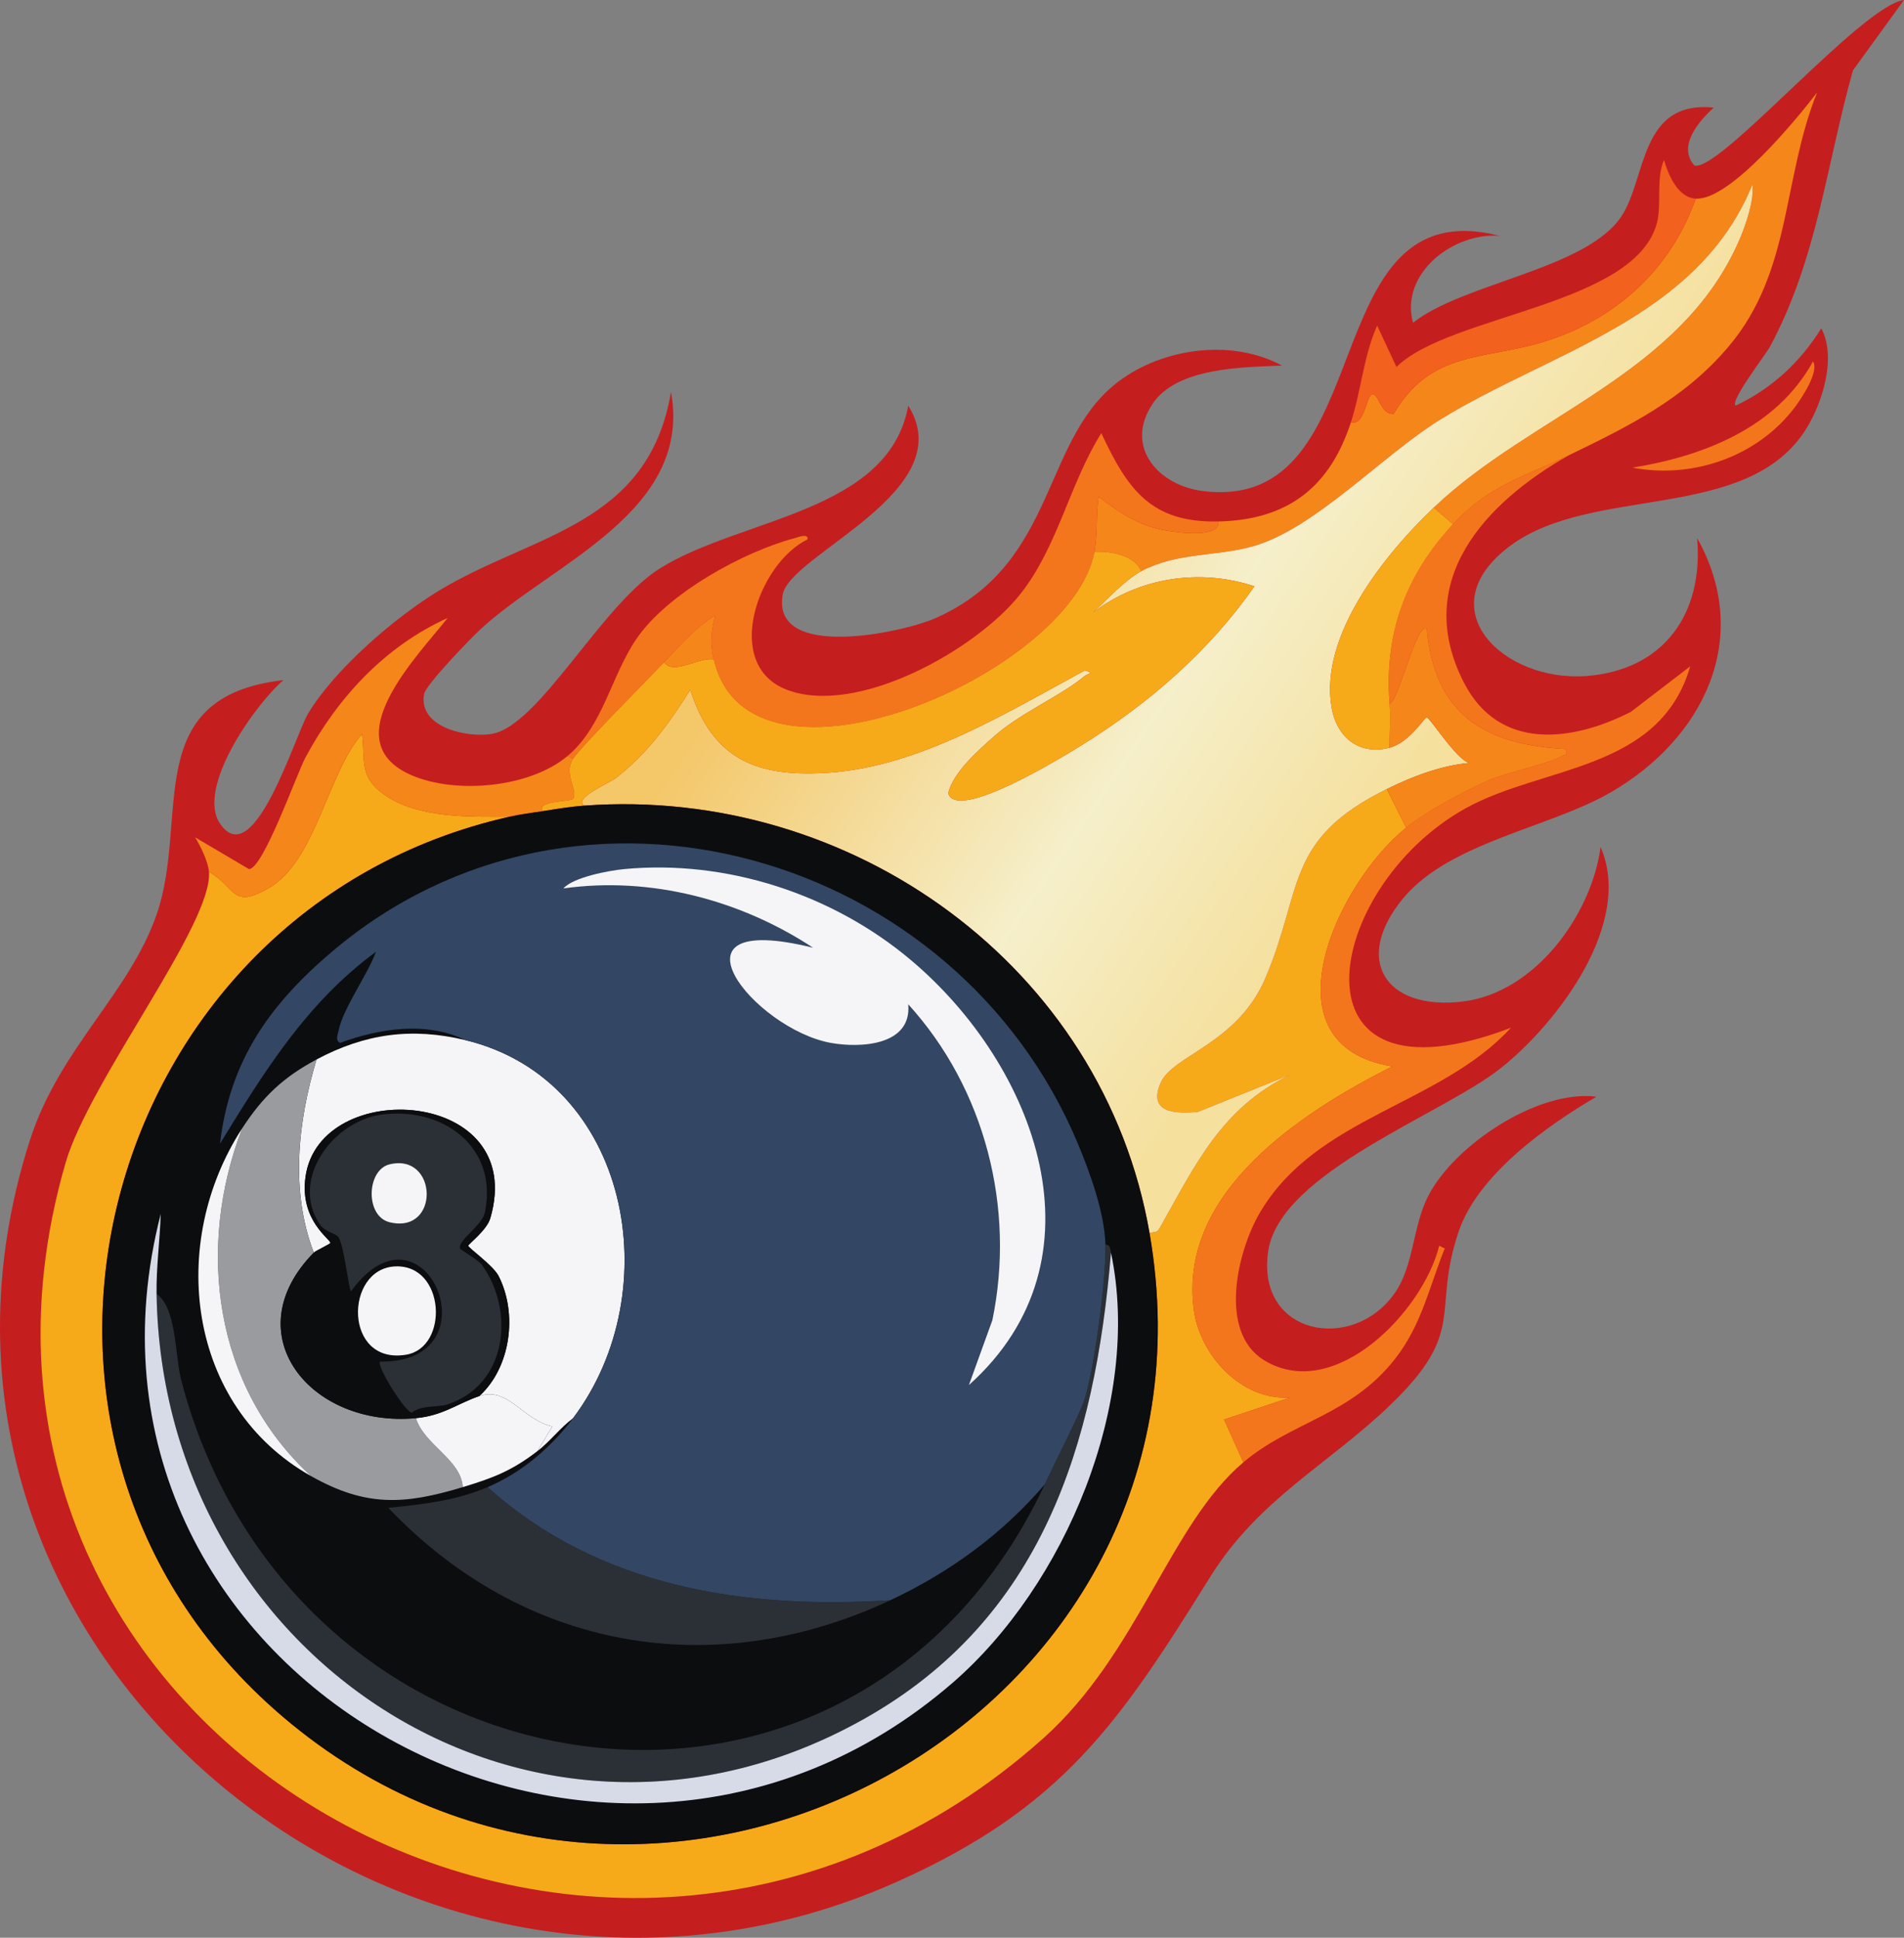<?xml version="1.0" encoding="UTF-8"?>
<svg xmlns="http://www.w3.org/2000/svg" xmlns:xlink="http://www.w3.org/1999/xlink" id="b" width="350" height="356.118" viewBox="0 0 350 356.118">
  <rect x="0" y="0" width="350" height="356.118" fill="#808080" stroke="none"/>
  <defs>
    <linearGradient id="e" x1="446.712" y1="253.151" x2="578.405" y2="341.777" gradientTransform="translate(-148.25 -114.829) scale(.719)" gradientUnits="userSpaceOnUse">
      <stop offset="0" stop-color="#f4c769"></stop>
      <stop offset=".6" stop-color="#f5efca"></stop>
      <stop offset="1" stop-color="#f5e09d"></stop>
    </linearGradient>
  </defs>
  <g id="c">
    <g id="d">
      <path d="M350,0l-9.38,12.93c-4.91,17.455-6.519,34.456-15.212,50.705-.811,1.517-7.539,10.192-6.338,10.902,6.584-3.087,11.91-8.021,15.719-14.197,2.86,5.342.209,13.725-2.789,18.507-10.838,17.288-39.349,10.142-54.508,21.55-15.209,11.446-1.113,25.023,14.197,23.831,14.236-1.108,21.488-11.511,20.282-25.353,10.295,18.384,1.173,36.788-15.719,46.649-11.343,6.622-29.689,9.21-38.282,19.521-9.305,11.166-3.467,20.725,10.902,19.014,13.237-1.576,23.679-15.856,25.353-28.395,6.057,13.88-7.765,32.179-18.254,40.564-10.76,8.601-40.7,19.178-42.846,33.719-2.284,15.48,15.635,18.772,23.324,7.606,3.487-5.064,3.217-12.159,6.085-17.747,4.83-9.413,20.219-19.619,30.93-18.254-9.14,5.347-21.838,14.354-25.353,24.846-4.975,14.85,1.686,18.062-12.423,31.691-11.364,10.977-24.222,17.279-33.212,31.691-16.654,26.696-27.039,42.371-57.55,56.029C76.274,385.493-24.751,304.322,5.458,209.666c5.426-17.002,18.225-26.943,23.324-41.578,6.15-17.651-3.28-40.073,23.324-43.099-5.224,4.481-16.098,19.807-11.662,26.367,6.221,9.2,13.804-16.279,16.226-20.282,4.921-8.133,15.932-17.636,24.085-22.564,17.232-10.415,38.465-11.866,42.592-36.508,4.003,22.032-21.8,31.458-34.987,43.606-1.803,1.661-10.072,10.206-10.395,11.916-1.167,6.188,7.96,8.106,12.423,7.352,8.738-1.477,20.091-23.642,30.93-30.423,14.89-9.315,42.129-10.235,45.635-29.916,9.867,15.774-21.759,27.284-23.071,34.733-2.149,12.2,22.05,7.021,28.141,4.31,22.857-10.174,19.181-33.614,34.48-44.114,8.223-5.643,20.195-7.09,29.155-2.282-7.1.33-19.339.267-23.831,7.099-5.218,7.936,1.197,14.987,9.38,15.972,33.156,3.99,19.814-55.799,54.508-46.902-8.345-.734-18.442,6.767-15.972,15.972,9.136-7.304,31.826-9.848,38.282-19.521,4.697-7.038,3.31-21.398,16.986-20.029-2.699,2.502-6.695,7.025-3.549,10.648,4.626,1.312,30.732-29.398,38.536-30.423Z" style="fill:#c51e1f;"></path>
      <path d="M93.685,150.087c-75.497,16.97-101.859,114.025-41.832,165.299,68.371,58.401,174.931.426,159.468-88.734,1.264-.472,1.24.125,2.028-1.268,6.421-11.344,11.192-21.742,23.831-27.888l-16.986,6.845c-4.139.399-9.245.181-6.845-5.324,2.242-5.143,14.092-7.136,19.268-19.268,7.032-16.483,3.47-25.466,22.31-34.733l3.549,7.099c-12.683,10.179-26.633,39.989-2.535,43.86-16.588,8.386-39.313,22.992-36.508,44.621,1.095,8.447,8.726,16.831,17.747,16.226l-12.169,4.056,3.549,7.859c-13.441,11.345-19.307,35.085-36.761,50.705-81.52,72.956-210.282-.443-179.75-105.72,4.4-15.171,27.109-43.947,26.367-53.494,5.06,2.883,4.077,6.878,10.902,3.042,8.704-4.892,10.944-21.3,17.24-28.395.614,5.052-.61,7.83,4.056,11.155,6.184,4.407,15.867,4.076,23.071,4.056Z" style="fill:#f6aa19;"></path>
      <path d="M288.393,83.663c-15.329,8.68-28.922,23.086-19.268,41.832,6.46,12.543,19.831,10.858,30.677,5.324l10.902-8.366c-5.587,19.33-27.138,18.21-41.325,26.113-26.305,14.655-33.441,56.267,8.366,40.311-13.11,14.273-35.717,16.267-46.142,33.972-4.176,7.092-7.698,21.954.761,27.127,12.976,7.936,29.259-9.039,32.198-21.043l1.014.507c-2.898,7.196-4.23,14.019-9.127,20.282-8.159,10.435-18.958,11.477-27.888,19.014l-3.549-7.859,12.169-4.056c-9.02.605-16.651-7.779-17.747-16.226-2.805-21.629,19.92-36.235,36.508-44.621-24.098-3.871-10.148-33.681,2.535-43.86,3.759-3.017,10.511-6.612,14.958-8.62,3.229-1.458,11.39-3.133,13.69-4.564.481-.299,1.04.162.761-1.268-14.956-.766-24.165-6.34-25.606-22.057-1.91-1.54-5.216,13.565-6.845,13.69-.997-12.613,2.796-23.413,11.662-32.958,6.766-7.285,13.178-8.736,21.296-12.676Z" style="fill:#f4761c;"></path>
      <path d="M288.393,83.663c-8.119,3.94-14.53,5.392-21.296,12.676l-3.549-3.042c17.984-17.164,45.691-24.531,56.283-49.438,1.075-2.527,2.686-7.115,2.282-9.887-10.066,24.595-36.928,30.564-57.297,43.099-10.646,6.552-23.106,20.098-34.48,23.324-6.746,1.913-13.894,1.068-20.536,4.564-1.367-3.001-5.58-3.67-8.62-3.549.607-3.287.263-6.837.761-10.141,3.42,2.672,7.31,5.245,11.662,6.085,2.173.419,10.623,1.765,10.395-1.521,12.828-.284,20.505-6.412,24.338-18.254,2.44.832,2.861-4.743,3.803-5.071,1.324-.46,1.57,3.759,4.056,3.549,6.786-11.656,16.675-9.928,27.381-13.183,13.281-4.038,23.463-13.192,28.141-26.367,6.274.368,18.536-14.587,22.31-19.521-6.428,15.997-4.622,32.873-16.226,46.649-8.181,9.712-18.448,14.709-29.409,20.029Z" style="fill:#f5861a;"></path>
      <path d="M223.998,95.833c.229,3.287-8.222,1.94-10.395,1.521-4.353-.839-8.242-3.413-11.662-6.085-.498,3.304-.153,6.854-.761,10.141-4.125,22.33-63.424,48.029-69.973,19.775-.766-3.303-.448-4.938.254-8.113-3.684,2.311-6.444,5.503-9.38,8.62-3.113,3.305-15.038,15.268-16.733,17.747l-1.014-.507c6.558-5.53,8.017-14.751,12.676-21.55,5.693-8.306,19.559-15.965,29.155-18.507.476-.126,2.468-.933,2.282.254-9.088,4.389-15.751,23.077-3.803,27.634,12.941,4.936,34.781-7.36,42.846-17.493,6.977-8.766,9.055-20.25,14.958-29.663,4.883,10.464,9.208,16.499,21.55,16.226Z" style="fill:#f4761c;"></path>
      <path d="M104.333,138.932l1.014.507c-1.857,2.716,1.011,5.929,0,7.352-.424.597-6.875.336-5.578,2.282-2.023.32-4.087.565-6.085,1.014-7.204.019-16.887.35-23.071-4.056-4.667-3.325-3.442-6.103-4.056-11.155-6.296,7.095-8.535,23.503-17.24,28.395-6.825,3.835-5.842-.16-10.902-3.042-.145-1.86-1.533-4.704-2.535-6.338l9.887,5.831c2.615-.024,8.797-17.561,10.395-20.536,5.894-10.977,14.622-20.412,26.113-25.606-5.487,6.987-21.139,22.634-6.592,28.902,8.173,3.522,21.747,2.27,28.648-3.549Z" style="fill:#f5861a;"></path>
      <path d="M311.718,36.508c-4.678,13.174-14.86,22.329-28.141,26.367-10.706,3.255-20.595,1.527-27.381,13.183-2.486.21-2.732-4.009-4.056-3.549-.942.327-1.363,5.902-3.803,5.071,1.89-5.837,2.305-12.107,4.817-17.747l3.549,7.606c9.773-9.651,44.121-11.272,47.916-26.62.823-3.327-.215-8.065,1.268-11.409.742,2.577,2.472,6.902,5.831,7.099Z" style="fill:#f2611d;"></path>
      <path d="M333.267,66.424c1.21,1.815-2.099,6.773-3.296,8.366-6.857,9.124-18.755,13.262-29.916,11.155,13.07-2.092,26.553-7.355,33.212-19.521Z" style="fill:#f4761c;"></path>
      <path d="M263.548,93.297c-8.972,8.562-21.081,23.52-18.761,36.761.965,5.503,5.104,8.798,10.648,7.352,3.715-.969,6.396-5.617,6.845-5.578.572.05,5.67,8.07,7.859,8.366-5.324.516-10.429,2.465-15.212,4.817-18.84,9.267-15.279,18.25-22.31,34.733-5.176,12.132-17.026,14.125-19.268,19.268-2.4,5.506,2.706,5.723,6.845,5.324l16.986-6.845c-12.639,6.145-17.41,16.544-23.831,27.888-.788,1.392-.764.795-2.028,1.268-8.517-49.107-54.851-82.194-103.946-78.593-2.085-1.347,4.665-4.161,5.831-5.071,5.911-4.608,9.712-9.963,13.69-16.226,4.212,13.225,12.812,16.188,25.86,15.212,16.497-1.235,32.48-11.106,46.649-18.761,1.907.529.556.548,0,1.014-4.419,3.703-11.793,6.757-16.733,11.155-3.009,2.679-7.428,6.553-8.366,10.395,1.576,5.364,21.442-6.918,24.592-8.873,12.325-7.651,23.377-17.245,31.691-29.155-10.119-3.357-21.259-1.594-29.663,4.817,2.539-2.321,5.883-6.032,8.873-7.606,6.642-3.495,13.79-2.65,20.536-4.564,11.374-3.226,23.833-16.772,34.48-23.324,20.368-12.536,47.231-18.505,57.297-43.099.405,2.773-1.207,7.361-2.282,9.887-10.592,24.906-38.299,32.274-56.283,49.438Z" style="fill:url(#e);"></path>
      <path d="M258.477,152.115l-3.549-7.099c4.783-2.352,9.888-4.301,15.212-4.817-2.189-.296-7.288-8.316-7.859-8.366-.449-.04-3.13,4.609-6.845,5.578-.017-2.727.215-5.393,0-8.113,1.629-.125,4.936-15.23,6.845-13.69,1.441,15.716,10.65,21.291,25.606,22.057.28,1.43-.279.968-.761,1.268-2.3,1.431-10.461,3.105-13.69,4.564-4.447,2.008-11.199,5.603-14.958,8.62Z" style="fill:#f5861a;"></path>
      <path d="M267.097,96.34c-8.866,9.545-12.659,20.345-11.662,32.958.215,2.72-.017,5.386,0,8.113-5.544,1.445-9.684-1.849-10.648-7.352-2.321-13.241,9.789-28.199,18.761-36.761l3.549,3.042Z" style="fill:#f6aa19;"></path>
      <path d="M209.8,104.96c-2.99,1.573-6.334,5.285-8.873,7.606,8.404-6.411,19.544-8.174,29.663-4.817-8.314,11.91-19.366,21.505-31.691,29.155-3.15,1.956-23.016,14.237-24.592,8.873.938-3.842,5.358-7.716,8.366-10.395,4.94-4.398,12.314-7.452,16.733-11.155.556-.466,1.907-.485,0-1.014-14.169,7.655-30.152,17.526-46.649,18.761-13.047.977-21.647-1.987-25.86-15.212-3.978,6.263-7.779,11.618-13.69,16.226-1.166.909-7.916,3.724-5.831,5.071-2.571.189-5.069.613-7.606,1.014-1.298-1.946,5.154-1.685,5.578-2.282,1.011-1.423-1.857-4.636,0-7.352,1.695-2.479,13.62-14.442,16.733-17.747,1.547,2.5,6.667-1.074,9.127-.507,6.55,28.254,65.848,2.555,69.973-19.775,3.04-.12,7.253.549,8.62,3.549Z" style="fill:#f6aa19;"></path>
      <path d="M131.207,121.185c-2.46-.567-7.58,3.007-9.127.507,2.936-3.117,5.696-6.309,9.38-8.62-.701,3.175-1.019,4.81-.254,8.113Z" style="fill:#f5861a;"></path>
      <path d="M211.321,226.652c15.463,89.16-91.097,147.135-159.468,88.734-60.027-51.274-33.666-148.329,41.832-165.299,1.998-.449,4.062-.694,6.085-1.014,2.537-.401,5.034-.826,7.606-1.014,49.094-3.6,95.429,29.486,103.946,78.593Z" style="fill:#0c0d0f;"></path>
      <path d="M85.573,191.159c30.159,7.278,37.41,46.068,19.775,69.466-2.407,1.805-4.201,4.253-6.592,6.085l2.789-4.564c-5.448-1.163-8.131-7.399-13.437-5.578,5.793-5.271,7.076-15.146,3.549-22.057-1.008-1.975-5.608-5.184-5.578-5.578.025-.324,3.403-2.823,4.056-5.071,6.953-23.901-31.375-26.143-33.972-7.606-1.132,8.08,4.661,11.496,4.564,12.169-.029.198-2.72,1.447-3.042,1.775-4.354-11.323-2.933-24.082.507-35.494,8.884-4.726,17.445-5.947,27.381-3.549Z" style="fill:#f5f5f7;"></path>
      <path d="M204.223,230.202c-2.92,35.489-12.75,67.342-45.381,85.692-60.259,33.886-129.029-10.606-130.059-78.086,3.719,2.54,3.333,11.29,4.564,15.972,20.637,78.501,123.491,94.085,158.707,19.014,1.503-3.204,6.33-12.798,7.099-14.958,1.989-5.585,4.258-23.217,4.056-29.155.988.203.867.823,1.014,1.521Z" style="fill:#2b3036;"></path>
      <path d="M57.685,230.202c-14.671,14.933-.64,32.221,18.761,30.423,1.547,4.942,8.296,7.591,8.62,12.676-10.733,3.239-17.788,3.673-27.888-2.028-17.832-16.379-21.143-41.827-12.676-63.889,3.784-5.834,7.598-9.435,13.69-12.676-3.44,11.412-4.862,24.171-.507,35.494Z" style="fill:#9a9b9e;"></path>
      <path d="M28.783,237.807c1.03,67.48,69.8,111.972,130.059,78.086,32.631-18.35,42.461-50.202,45.381-85.692,5.773,27.451-8.415,61.17-29.155,79.1-64.813,56.03-167.03-2.343-145.524-86.199-.147,4.935-.837,9.732-.761,14.704Z" style="fill:#d7dbe7;"></path>
      <path d="M163.659,294.09c-32.62,15.279-67.469,9.085-92.283-16.986,6.339-.64,12.335-1.291,18.254-3.803,20.484,18.424,47.23,22.482,74.03,20.789Z" style="fill:#2b3036;"></path>
      <path d="M98.756,266.709c-4.72,3.616-8.149,4.919-13.69,6.592-.324-5.085-7.073-7.734-8.62-12.676,4.989-.462,7.532-2.639,11.662-4.056,5.306-1.821,7.989,4.414,13.437,5.578l-2.789,4.564Z" style="fill:#f5f5f7;"></path>
      <path d="M57.178,271.273c-22.898-12.926-26.322-42.851-12.676-63.889-8.467,22.061-5.155,47.509,12.676,63.889Z" style="fill:#f5f5f7;"></path>
      <path d="M203.208,228.68c.202,5.939-2.067,23.57-4.056,29.155-.769,2.16-5.596,11.754-7.099,14.958-7.793,9.125-17.524,16.204-28.395,21.296-26.8,1.693-53.545-2.365-74.03-20.789,6.285-2.667,11.663-7.295,15.719-12.676,17.634-23.398,10.384-62.188-19.775-69.466-7.195-3.504-15.804-2.167-23.071.507-.921-.562-.43-1.386-.254-2.282.809-4.095,5.38-10.326,6.845-14.451-12.757,9.377-20.53,22.032-28.648,35.24,1.771-15.237,9.165-25.587,20.536-35.24,45.397-38.537,114.817-18.196,137.157,35.24,2.281,5.455,4.871,12.641,5.071,18.507Z" style="fill:#334663;"></path>
      <path d="M114.728,159.721c18.895-1.788,38.388,4.637,52.733,16.733,22.973,19.37,36.478,54.965,10.648,78.086l4.31-11.916c4.274-20.584-1.345-42.572-15.465-58.057.681,7.585-8.756,8.073-14.197,7.099-14.082-2.52-31.892-24.557-3.296-17.493-13.325-8.769-29.825-13.158-45.888-10.902,1.772-2.039,8.309-3.28,11.155-3.549Z" style="fill:#f5f5f7;"></path>
      <path d="M88.108,256.568c-4.13,1.418-6.673,3.594-11.662,4.056-19.401,1.798-33.432-15.49-18.761-30.423.322-.328,3.014-1.577,3.042-1.775.098-.673-5.696-4.09-4.564-12.169,2.597-18.537,40.925-16.295,33.972,7.606-.654,2.248-4.032,4.747-4.056,5.071-.03.393,4.57,3.603,5.578,5.578,3.526,6.91,2.244,16.786-3.549,22.057Z" style="fill:#0c0d0f;"></path>
      <path d="M72.643,232.737c9.216-.402,9.948,14.888,2.028,16.226-11.536,1.948-11.389-15.818-2.028-16.226Z" style="fill:#f5f5f7;"></path>
      <path d="M70.107,204.849c11.348-1.531,21.546,5.997,19.014,18-.502,2.379-5.01,5.12-4.564,6.592.073.243,3.379,2.092,4.056,3.042,6.041,8.468,4.682,21.961-6.338,25.606-1.747.578-4.862.1-6.592,1.521-1.228-.129-6.493-8.567-5.831-9.38,21.631.366,8.195-31.46-5.324-12.93-.431-.268-1.265-8.332-2.282-9.887-.55-.841-2.489-.903-3.549-2.535-5.356-8.247,2.582-18.838,11.409-20.029Z" style="fill:#2b3036;"></path>
      <path d="M71.629,213.976c8.869-2.129,9.29,12.888,0,10.648-4.541-1.095-4.275-9.622,0-10.648Z" style="fill:#f5f5f7;"></path>
    </g>
  </g>
</svg>
